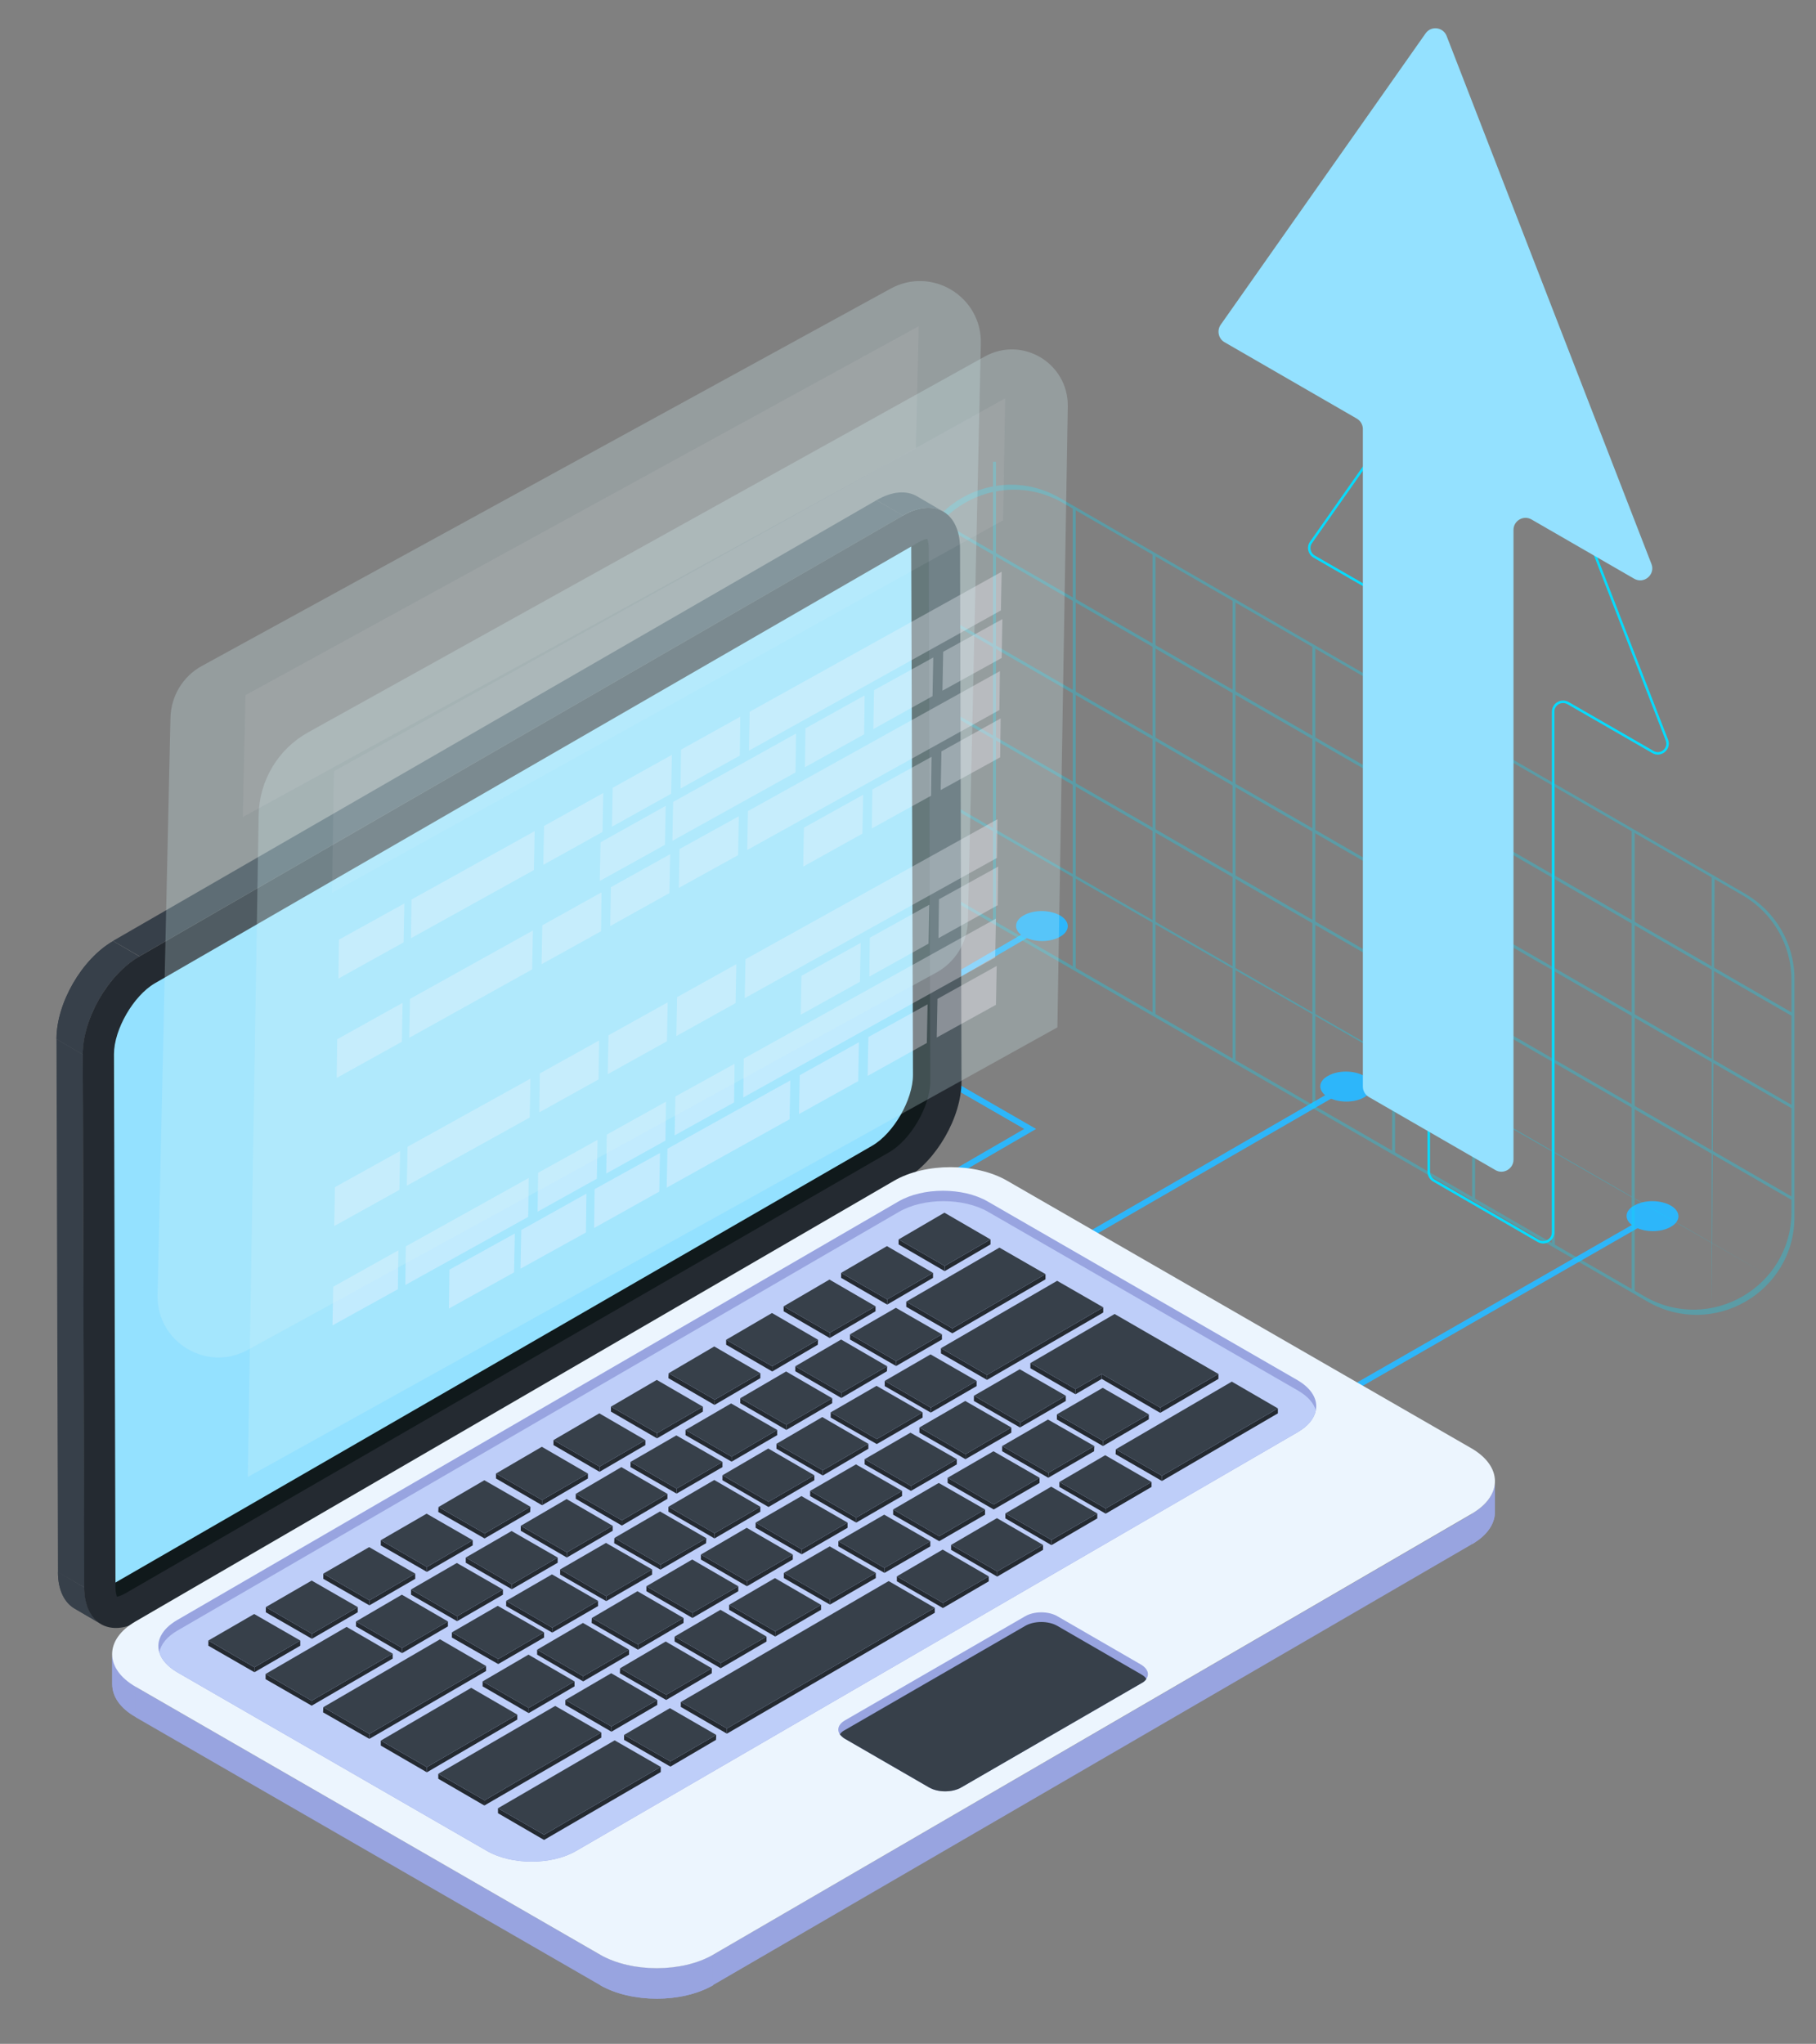 <?xml version="1.0" encoding="utf-8"?>
<!-- Generator: Adobe Illustrator 18.0.0, SVG Export Plug-In . SVG Version: 6.00 Build 0)  -->
<!DOCTYPE svg PUBLIC "-//W3C//DTD SVG 1.1//EN" "http://www.w3.org/Graphics/SVG/1.1/DTD/svg11.dtd">
<svg version="1.1" id="Capa_1" xmlns="http://www.w3.org/2000/svg" xmlns:xlink="http://www.w3.org/1999/xlink" x="0px" y="0px"
	 viewBox="0 0 733 825" enable-background="new 0 0 733 825" xml:space="preserve">
<rect x="0" y="0" width="733" height="825" fill="#808080" stroke="none"/>
<g id="glow_lines_5_">
	<g>
		<g>
			<polyline fill="#2DB6FA" points="148,348.7 398,492.9 280.5,558.4 281.6,560.5 402.8,492.9 148,345.9 147.4,346.3 			"/>
		</g>
		<g>
			
				<rect x="317.9" y="497.8" transform="matrix(0.866 -0.5 0.5 0.866 -190.738 286.231)" fill="#2DB6FA" width="241.7" height="2.4"/>
		</g>
		<g>
			<polygon fill="#2DB6FA" points="419.9,372.8 345.1,416.3 413.4,455.7 274.1,536.5 275.3,538.6 418.2,455.7 349.9,416.3 
				421.1,374.8 			"/>
		</g>
		<g>
			<path fill="#2DB6FA" d="M669.4,488.3l-140.6,80.6l-65-37.9l-0.6,0.4c-38.5,22.9-96.8,57.3-99.8,58.2l0.4,2.3
				c2.6-0.4,76.3-44.1,99.9-58.2l65,37.9l0.6-0.3l141.2-81L669.4,488.3z"/>
		</g>
		<path fill="#2DB6FA" d="M535.9,442.8c4.1,2.4,10.7,2.5,14.8,0.1c4.1-2.3,4.1-6.1,0.1-8.5c-4.1-2.4-10.7-2.5-14.8-0.1
			C531.9,436.5,531.9,440.4,535.9,442.8z"/>
		<path fill="#2DB6FA" d="M659.6,495.1c4.1,2.4,10.7,2.5,14.8,0.1c4.1-2.3,4.1-6.1,0.1-8.5c-4.1-2.4-10.7-2.5-14.8-0.1
			C655.5,488.8,655.5,492.7,659.6,495.1z"/>
		<path fill="#2DB6FA" d="M413.1,378c4.1,2.4,10.7,2.5,14.8,0.1c4.1-2.3,4.1-6.1,0.1-8.5c-4.1-2.4-10.7-2.5-14.8-0.1
			C409.1,371.8,409.1,375.6,413.1,378z"/>
	</g>
</g>
<g id="_x30_9_x5F_man_x5F_big_x5F_graphs_3_">
	<g id="grid_2_">
		<g opacity="0.3">
			<g>
				<path fill="#05DCFF" d="M665,525.4L388.3,365.6c-12.2-7.1-19.8-20.1-19.8-34.2v-96.2c0-30.4,32.9-49.4,59.3-34.2l276.7,159.8
					c12.2,7.1,19.8,20.1,19.8,34.2v96.2C724.3,521.6,691.4,540.6,665,525.4z M703.4,361.4L429,203c-26.4-15.2-59.3,3.8-59.3,34.2
					v93.5c0,14.1,7.5,27.2,19.8,34.2l274.3,158.4c26.4,15.2,59.3-3.8,59.3-34.2v-93.5C723.1,381.5,715.6,368.5,703.4,361.4z"/>
			</g>
			<g>
				<polyline fill="#05DCFF" points="713.7,514.8 369.4,316.1 368.8,317.2 				"/>
			</g>
			<g>
				
					<rect x="545.8" y="177.1" transform="matrix(-0.5 0.866 -0.866 -0.5 1150.189 99.288)" fill="#05DCFF" width="1.2" height="409.5"/>
			</g>
			<g>
				
					<rect x="545.8" y="139.9" transform="matrix(-0.5 0.866 -0.866 -0.5 1118.123 43.799)" fill="#05DCFF" width="1.2" height="409.5"/>
			</g>
			<g>
				
					<rect x="545.8" y="102.6" transform="matrix(-0.5 0.866 -0.866 -0.5 1085.812 -12.179)" fill="#05DCFF" width="1.2" height="409.5"/>
			</g>
			<g>
				<path fill="#05DCFF" d="M723.7,373.1"/>
				<line fill="#05DCFF" x1="710.5" y1="364.2" x2="426.5" y2="200.2"/>
			</g>
			<g>
				<rect x="400.8" y="186.4" fill="#05DCFF" width="1.2" height="186.1"/>
			</g>
			<g>
				<rect x="433" y="205" fill="#05DCFF" width="1.2" height="186.1"/>
			</g>
			<g>
				<rect x="465.2" y="223.6" fill="#05DCFF" width="1.2" height="186.1"/>
			</g>
			<g>
				<rect x="497.5" y="242.2" fill="#05DCFF" width="1.2" height="186.1"/>
			</g>
			<g>
				<rect x="529.7" y="260.8" fill="#05DCFF" width="1.2" height="186.1"/>
			</g>
			<g>
				<rect x="561.9" y="279.4" fill="#05DCFF" width="1.2" height="186.1"/>
			</g>
			<g>
				<rect x="594.2" y="298" fill="#05DCFF" width="1.2" height="186.1"/>
			</g>
			<g>
				<rect x="626.4" y="316.7" fill="#05DCFF" width="1.2" height="186.1"/>
			</g>
			<g>
				<rect x="658.6" y="335.3" fill="#05DCFF" width="1.2" height="186.1"/>
			</g>
			<g>
				<polyline fill="#05DCFF" points="690.9,528.9 692.1,353.9 690.9,353.9 				"/>
			</g>
		</g>
	</g>
</g>
<g id="laptop_4_">
	<g>
		<g enable-background="new    ">
			<g enable-background="new    ">
				<defs>
					<path id="SVGID_1_" enable-background="new    " d="M40.7,655.5l-10.6-6.2c-4.1-2.4-6.7-7.5-6.7-14.7l10.6,6.2
						C34.1,648.1,36.6,653.2,40.7,655.5z"/>
				</defs>
				<use xlink:href="#SVGID_1_"  overflow="visible" fill="#37404A"/>
				<clipPath id="SVGID_2_">
					<use xlink:href="#SVGID_1_"  overflow="visible"/>
				</clipPath>
				<g clip-path="url(#SVGID_2_)" enable-background="new    ">
					<path fill="#37404A" d="M40.7,655.5l-10.6-6.2c-4.1-2.4-6.7-7.5-6.7-14.7l10.6,6.2C34.1,648.1,36.6,653.2,40.7,655.5
						L40.7,655.5z"/>
				</g>
			</g>
			<g>
				<polygon fill="#37404A" points="34.1,640.8 23.4,634.7 22.8,419.4 33.4,425.6 				"/>
			</g>
			<g>
				<polygon fill="#37404A" points="56.3,386 45.6,379.8 353.8,201.9 364.5,208.1 				"/>
			</g>
			<g enable-background="new    ">
				<defs>
					<path id="SVGID_3_" enable-background="new    " d="M33.4,425.6l-10.6-6.2c0-14.5,10.2-32.2,22.8-39.5l10.6,6.2
						C43.6,393.3,33.4,411,33.4,425.6z"/>
				</defs>
				<use xlink:href="#SVGID_3_"  overflow="visible" fill="#37404A"/>
				<clipPath id="SVGID_4_">
					<use xlink:href="#SVGID_3_"  overflow="visible"/>
				</clipPath>
				<g clip-path="url(#SVGID_4_)" enable-background="new    ">
					<path fill="#37404A" d="M33.4,425.6l-10.6-6.2c0-5.6,1.5-11.6,4-17.4l10.6,6.2C34.9,413.9,33.4,420,33.4,425.6L33.4,425.6z"/>
					<path fill="#37404A" d="M37.5,408.2L26.8,402c2-4.5,4.6-8.8,7.7-12.5l10.6,6.2C42.1,399.5,39.5,403.7,37.5,408.2L37.5,408.2z"
						/>
					<path fill="#37404A" d="M45.2,395.7l-10.6-6.2c3.3-4,7.1-7.4,11.1-9.7l10.6,6.2C52.2,388.3,48.5,391.7,45.2,395.7L45.2,395.7z"
						/>
				</g>
			</g>
			<g>
				<path fill="#242A31" d="M364.5,208.1c12.6-7.3,22.9-1.4,23,13.1l0.6,215.3c0,14.5-10.2,32.2-22.8,39.5L57,654
					c-12.6,7.3-22.9,1.4-23-13.1l-0.6-215.3c0-14.5,10.2-32.2,22.8-39.5L364.5,208.1z"/>
				<path fill="#10191B" d="M375.5,436.5c0,10-7.9,23.6-16.6,28.6L50.7,643.1c-1.8,1-2.9,1.3-3.5,1.4c-0.2-0.6-0.5-1.7-0.6-3.7v-2
					L46,425.5c0-10,7.9-23.6,16.5-28.6l305.3-176.3l2.9-1.7c1.8-1,3-1.3,3.6-1.4c0.2,0.6,0.5,1.7,0.6,3.6L375.5,436.5z"/>
				<path fill="#94E1FF" d="M368.5,433.9c0,10-7.8,23.6-16.5,28.6L46.6,638.8L46,425.5c0-10,7.9-23.6,16.5-28.6l305.3-176.3
					L368.5,433.9z"/>
			</g>
		</g>
		<path fill="#37404A" d="M370.1,200.3l10.6,6.2c-4.2-2.4-9.9-2.1-16.3,1.6l-10.6-6.2C360.2,198.2,365.9,197.9,370.1,200.3z"/>
	</g>
	<g>
		<g enable-background="new    ">
			<g>
				<defs>
					<path id="SVGID_5_" d="M603.4,598l0,12.3c0,4.8-3.1,9.5-9.4,13.1l0-12.3C600.3,607.5,603.4,602.7,603.4,598z"/>
				</defs>
				<use xlink:href="#SVGID_5_"  overflow="visible" fill="#98A4E0"/>
				<clipPath id="SVGID_6_">
					<use xlink:href="#SVGID_5_"  overflow="visible"/>
				</clipPath>
				<g clip-path="url(#SVGID_6_)" enable-background="new    ">
					<path fill="#98A4E0" d="M603.4,598l0,12.3c0,1.5-0.3,3-0.9,4.4l0-12.3C603.1,600.9,603.4,599.4,603.4,598L603.4,598z"/>
					<path fill="#98A4E0" d="M602.5,602.4l0,12.3c-1.3,3.2-4.2,6.2-8.4,8.7l0-12.3C598.4,608.6,601.2,605.6,602.5,602.4L602.5,602.4
						z"/>
				</g>
			</g>
			<g>
				<defs>
					<path id="SVGID_7_" d="M45.3,679.8l0-12.3c0,4.8,3.2,9.6,9.5,13.3l0,12.3C48.4,689.5,45.3,684.7,45.3,679.8z"/>
				</defs>
				<use xlink:href="#SVGID_7_"  overflow="visible" fill="#98A4E0"/>
				<clipPath id="SVGID_8_">
					<use xlink:href="#SVGID_7_"  overflow="visible"/>
				</clipPath>
				<g clip-path="url(#SVGID_8_)" enable-background="new    ">
					<path fill="#98A4E0" d="M54.8,680.9l0,12.3c-6.4-3.7-9.5-8.5-9.5-13.3l0-12.3C45.3,672.4,48.5,677.2,54.8,680.9L54.8,680.9z"/>
				</g>
			</g>
			<g>
				<polygon fill="#98A4E0" points="594.1,611.1 594,623.4 287.8,801.3 287.9,789 				"/>
			</g>
			<g>
				<polygon fill="#98A4E0" points="242.2,789 242.2,801.3 54.8,693.2 54.8,680.9 				"/>
			</g>
			<g>
				<defs>
					<path id="SVGID_9_" d="M287.9,789l0,12.3c-12.6,7.3-33,7.3-45.7,0l0-12.3C254.8,796.3,275.3,796.3,287.9,789z"/>
				</defs>
				<use xlink:href="#SVGID_9_"  overflow="visible" fill="#98A4E0"/>
				<clipPath id="SVGID_10_">
					<use xlink:href="#SVGID_9_"  overflow="visible"/>
				</clipPath>
				<g clip-path="url(#SVGID_10_)" enable-background="new    ">
					<path fill="#98A4E0" d="M287.9,789l0,12.3c-6.4,3.7-14.9,5.6-23.4,5.5l0-12.3C272.9,794.6,281.4,792.8,287.9,789L287.9,789z"/>
					<path fill="#98A4E0" d="M264.5,794.5l0,12.3c-8.1-0.1-16.1-1.9-22.3-5.5l0-12.3C248.4,792.6,256.4,794.4,264.5,794.5
						L264.5,794.5z"/>
				</g>
			</g>
			<g>
				<path fill="#ECF5FE" d="M593.9,584.6c12.6,7.3,12.7,19.1,0.2,26.4L287.9,789c-12.6,7.3-33,7.3-45.7,0L54.8,680.9
					c-12.7-7.3-12.7-19.1-0.1-26.4l306.2-177.9c12.6-7.3,33-7.3,45.6,0L593.9,584.6z"/>
			</g>
			<g>
				<path fill="#98A4E0" d="M531.1,569.3c-0.6,3.2-3,6.3-7.3,8.8l-291.2,169c-9.9,5.8-26.1,5.8-36.1,0L71.5,675
					c-3.9-2.3-6.3-5.1-7.2-8c-1.4-4.6,1-9.4,7.1-13l291.2-169c9.9-5.8,26.1-5.8,36.1,0l125,72.1C529.5,560.5,532,565,531.1,569.3z"
					/>
			</g>
			<g>
				<path fill="#BECEF9" d="M531.1,569.3c-0.6,3.2-3,6.3-7.3,8.8l-291.2,169c-9.9,5.8-26.1,5.8-36.1,0L71.5,675
					c-3.9-2.3-6.3-5.1-7.2-8c0.6-3.2,3-6.3,7.3-8.8l291.2-169c9.9-5.8,26.1-5.8,36.1,0l125,72.1
					C527.9,563.6,530.3,566.4,531.1,569.3z"/>
			</g>
		</g>
	</g>
	<g>
		<g>
			<g>
				<g enable-background="new    ">
					<g>
						<polygon fill="#242A31" points="399.8,500.3 399.8,502.3 381.3,513.1 381.3,511 						"/>
					</g>
					<g>
						<polygon fill="#242A31" points="381.3,511 381.3,513.1 362.7,502.3 362.7,500.3 						"/>
					</g>
				</g>
				<g enable-background="new    ">
					<g>
						<polygon fill="#242A31" points="376.6,513.8 376.6,515.8 358.1,526.6 358.1,524.5 						"/>
					</g>
					<g>
						<polygon fill="#242A31" points="358.1,524.5 358.1,526.6 339.5,515.8 339.5,513.8 						"/>
					</g>
				</g>
				<g enable-background="new    ">
					<g>
						<polygon fill="#242A31" points="353.4,527.3 353.4,529.3 334.9,540.1 334.9,538 						"/>
					</g>
					<g>
						<polygon fill="#242A31" points="334.9,538 334.9,540.1 316.3,529.3 316.3,527.3 						"/>
					</g>
				</g>
				<g enable-background="new    ">
					<g>
						<polygon fill="#242A31" points="330.2,540.8 330.1,542.8 311.7,553.6 311.7,551.5 						"/>
					</g>
					<g>
						<polygon fill="#242A31" points="311.7,551.5 311.7,553.6 293.1,542.8 293.1,540.8 						"/>
					</g>
				</g>
				<g enable-background="new    ">
					<g>
						<polygon fill="#242A31" points="306.9,554.3 306.9,556.3 288.4,567.1 288.5,565 						"/>
					</g>
					<g>
						<polygon fill="#242A31" points="288.5,565 288.4,567.1 269.8,556.3 269.9,554.3 						"/>
					</g>
				</g>
				<g enable-background="new    ">
					<g>
						<polygon fill="#242A31" points="283.7,567.8 283.7,569.8 265.2,580.6 265.2,578.5 						"/>
					</g>
					<g>
						<polygon fill="#242A31" points="265.2,578.5 265.2,580.6 246.6,569.8 246.6,567.8 						"/>
					</g>
				</g>
				<g enable-background="new    ">
					<g>
						<polygon fill="#242A31" points="260.5,581.3 260.5,583.3 242,594.1 242,592 						"/>
					</g>
					<g>
						<polygon fill="#242A31" points="242,592 242,594.1 223.4,583.3 223.4,581.3 						"/>
					</g>
				</g>
				<g enable-background="new    ">
					<g>
						<polygon fill="#242A31" points="237.3,594.8 237.3,596.8 218.8,607.6 218.8,605.5 						"/>
					</g>
					<g>
						<polygon fill="#242A31" points="218.8,605.5 218.8,607.6 200.2,596.8 200.2,594.8 						"/>
					</g>
				</g>
				<g enable-background="new    ">
					<g>
						<polygon fill="#242A31" points="214.1,608.2 214,610.3 195.6,621 195.6,619 						"/>
					</g>
					<g>
						<polygon fill="#242A31" points="195.6,619 195.6,621 176.9,610.3 177,608.3 						"/>
					</g>
				</g>
				<g enable-background="new    ">
					<g>
						<polygon fill="#242A31" points="190.8,621.7 190.8,623.8 172.3,634.5 172.3,632.5 						"/>
					</g>
					<g>
						<polygon fill="#242A31" points="172.3,632.5 172.3,634.5 153.7,623.8 153.7,621.7 						"/>
					</g>
				</g>
				<g enable-background="new    ">
					<g>
						<polygon fill="#242A31" points="167.6,635.2 167.6,637.3 149.1,648 149.1,646 						"/>
					</g>
					<g>
						<polygon fill="#242A31" points="149.1,646 149.1,648 130.5,637.3 130.5,635.2 						"/>
					</g>
				</g>
				<g enable-background="new    ">
					<g>
						<polygon fill="#242A31" points="144.4,648.7 144.4,650.8 125.9,661.5 125.9,659.5 						"/>
					</g>
					<g>
						<polygon fill="#242A31" points="125.9,659.5 125.9,661.5 107.3,650.8 107.3,648.7 						"/>
					</g>
				</g>
				<g enable-background="new    ">
					<g>
						<polygon fill="#242A31" points="121.2,662.2 121.2,664.3 102.7,675 102.7,673 						"/>
					</g>
					<g>
						<polygon fill="#242A31" points="102.7,673 102.7,675 84.1,664.3 84.1,662.2 						"/>
					</g>
				</g>
				<g enable-background="new    ">
					<g>
						<polygon fill="#242A31" points="422,514.3 422,516.4 384.4,538.2 384.4,536.2 						"/>
					</g>
					<g>
						<polygon fill="#242A31" points="384.4,536.2 384.4,538.2 365.8,527.5 365.8,525.4 						"/>
					</g>
				</g>
				<g enable-background="new    ">
					<g>
						<polygon fill="#242A31" points="380.2,538.6 380.2,540.7 361.7,551.4 361.7,549.4 						"/>
					</g>
					<g>
						<polygon fill="#242A31" points="361.7,549.4 361.7,551.4 343.1,540.7 343.1,538.6 						"/>
					</g>
				</g>
				<g enable-background="new    ">
					<g>
						<polygon fill="#242A31" points="358.1,551.5 358,553.5 339.6,564.3 339.6,562.2 						"/>
					</g>
					<g>
						<polygon fill="#242A31" points="339.6,562.2 339.6,564.3 321,553.5 321,551.5 						"/>
					</g>
				</g>
				<g enable-background="new    ">
					<g>
						<polygon fill="#242A31" points="335.9,564.4 335.9,566.4 317.4,577.2 317.4,575.1 						"/>
					</g>
					<g>
						<polygon fill="#242A31" points="317.4,575.1 317.4,577.2 298.8,566.4 298.8,564.4 						"/>
					</g>
				</g>
				<g enable-background="new    ">
					<g>
						<polygon fill="#242A31" points="313.7,577.2 313.7,579.3 295.3,590 295.3,588 						"/>
					</g>
					<g>
						<polygon fill="#242A31" points="295.3,588 295.3,590 276.7,579.3 276.7,577.2 						"/>
					</g>
				</g>
				<g enable-background="new    ">
					<g>
						<polygon fill="#242A31" points="291.6,590.1 291.6,592.2 273.1,602.9 273.1,600.9 						"/>
					</g>
					<g>
						<polygon fill="#242A31" points="273.1,600.9 273.1,602.9 254.5,592.2 254.5,590.1 						"/>
					</g>
				</g>
				<g enable-background="new    ">
					<g>
						<polygon fill="#242A31" points="269.4,603 269.4,605 251,615.8 251,613.7 						"/>
					</g>
					<g>
						<polygon fill="#242A31" points="251,613.7 251,615.8 232.4,605 232.4,603 						"/>
					</g>
				</g>
				<g enable-background="new    ">
					<g>
						<polygon fill="#242A31" points="247.3,615.9 247.3,617.9 228.8,628.7 228.8,626.6 						"/>
					</g>
					<g>
						<polygon fill="#242A31" points="228.8,626.6 228.8,628.7 210.2,617.9 210.2,615.9 						"/>
					</g>
				</g>
				<g enable-background="new    ">
					<g>
						<polygon fill="#242A31" points="225.1,628.7 225.1,630.8 206.6,641.5 206.6,639.5 						"/>
					</g>
					<g>
						<polygon fill="#242A31" points="206.6,639.5 206.6,641.5 188,630.8 188,628.7 						"/>
					</g>
				</g>
				<g enable-background="new    ">
					<g>
						<polygon fill="#242A31" points="203,641.6 203,643.7 184.5,654.4 184.5,652.4 						"/>
					</g>
					<g>
						<polygon fill="#242A31" points="184.5,652.4 184.5,654.4 165.9,643.7 165.9,641.6 						"/>
					</g>
				</g>
				<g enable-background="new    ">
					<g>
						<polygon fill="#242A31" points="180.8,654.5 180.8,656.5 162.3,667.3 162.3,665.2 						"/>
					</g>
					<g>
						<polygon fill="#242A31" points="162.3,665.2 162.3,667.3 143.7,656.5 143.7,654.5 						"/>
					</g>
				</g>
				<g enable-background="new    ">
					<g>
						<polygon fill="#242A31" points="158.5,667.5 158.5,669.5 125.8,688.5 125.8,686.5 						"/>
					</g>
					<g>
						<polygon fill="#242A31" points="125.8,686.5 125.8,688.5 107.2,677.8 107.2,675.7 						"/>
					</g>
				</g>
				<g enable-background="new    ">
					<g>
						<polygon fill="#242A31" points="445.3,527.7 445.3,529.8 398.4,557 398.4,555 						"/>
					</g>
					<g>
						<polygon fill="#242A31" points="398.4,555 398.4,557 379.8,546.3 379.8,544.2 						"/>
					</g>
				</g>
				<g enable-background="new    ">
					<g>
						<polygon fill="#242A31" points="394.2,557.4 394.2,559.5 375.7,570.2 375.7,568.2 						"/>
					</g>
					<g>
						<polygon fill="#242A31" points="375.7,568.2 375.7,570.2 357.1,559.5 357.1,557.4 						"/>
					</g>
				</g>
				<g enable-background="new    ">
					<g>
						<polygon fill="#242A31" points="372.4,570.1 372.4,572.2 353.9,582.9 353.9,580.9 						"/>
					</g>
					<g>
						<polygon fill="#242A31" points="353.9,580.9 353.9,582.9 335.3,572.2 335.3,570.1 						"/>
					</g>
				</g>
				<g enable-background="new    ">
					<g>
						<polygon fill="#242A31" points="350.5,582.8 350.5,584.8 332.1,595.6 332.1,593.5 						"/>
					</g>
					<g>
						<polygon fill="#242A31" points="332.1,593.5 332.1,595.6 313.4,584.8 313.4,582.8 						"/>
					</g>
				</g>
				<g enable-background="new    ">
					<g>
						<polygon fill="#242A31" points="328.7,595.5 328.7,597.5 310.2,608.3 310.2,606.2 						"/>
					</g>
					<g>
						<polygon fill="#242A31" points="310.2,606.2 310.2,608.3 291.6,597.5 291.6,595.5 						"/>
					</g>
				</g>
				<g enable-background="new    ">
					<g>
						<polygon fill="#242A31" points="306.9,608.2 306.9,610.2 288.4,621 288.4,618.9 						"/>
					</g>
					<g>
						<polygon fill="#242A31" points="288.4,618.9 288.4,621 269.8,610.2 269.8,608.2 						"/>
					</g>
				</g>
				<g enable-background="new    ">
					<g>
						<polygon fill="#242A31" points="285.1,620.9 285,622.9 266.6,633.6 266.6,631.6 						"/>
					</g>
					<g>
						<polygon fill="#242A31" points="266.6,631.6 266.6,633.6 247.9,622.9 248,620.8 						"/>
					</g>
				</g>
				<g enable-background="new    ">
					<g>
						<polygon fill="#242A31" points="263.2,633.5 263.2,635.6 244.7,646.3 244.7,644.3 						"/>
					</g>
					<g>
						<polygon fill="#242A31" points="244.7,644.3 244.7,646.3 226.1,635.6 226.1,633.5 						"/>
					</g>
				</g>
				<g enable-background="new    ">
					<g>
						<polygon fill="#242A31" points="241.4,646.2 241.4,648.3 222.9,659 222.9,657 						"/>
					</g>
					<g>
						<polygon fill="#242A31" points="222.9,657 222.9,659 204.3,648.3 204.3,646.2 						"/>
					</g>
				</g>
				<g enable-background="new    ">
					<g>
						<polygon fill="#242A31" points="219.6,658.9 219.6,661 201.1,671.7 201.1,669.7 						"/>
					</g>
					<g>
						<polygon fill="#242A31" points="201.1,669.7 201.1,671.7 182.4,661 182.4,658.9 						"/>
					</g>
				</g>
				<g enable-background="new    ">
					<g>
						<polygon fill="#242A31" points="196.2,672.5 196.2,674.5 149.1,701.9 149.1,699.9 						"/>
					</g>
					<g>
						<polygon fill="#242A31" points="149.1,699.9 149.1,701.9 130.4,691.2 130.5,689.1 						"/>
					</g>
				</g>
				<g enable-background="new    ">
					<g>
						<polygon fill="#242A31" points="444.7,554.6 444.7,556.6 434.1,562.8 434.1,560.7 						"/>
					</g>
					<g>
						<polygon fill="#242A31" points="434.1,560.7 434.1,562.8 415.9,552.3 415.9,550.2 						"/>
					</g>
					<g>
						<polygon fill="#242A31" points="468.3,568.2 468.3,570.3 444.7,556.6 444.7,554.6 						"/>
					</g>
					<g>
						<polygon fill="#242A31" points="491.8,554.6 491.8,556.6 468.3,570.3 468.3,568.2 						"/>
					</g>
					<g>
						<polygon fill="#242A31" points="411.8,574.2 411.7,576.2 393.1,565.5 393.1,563.4 						"/>
					</g>
					<g>
						<polygon fill="#242A31" points="430.2,563.4 430.2,565.5 411.7,576.2 411.8,574.2 						"/>
					</g>
					<g>
						<polygon fill="#242A31" points="445.2,581.6 445.2,583.7 426.6,573 426.6,570.9 						"/>
					</g>
					<g>
						<polygon fill="#242A31" points="463.7,570.9 463.7,572.9 445.2,583.7 445.2,581.6 						"/>
					</g>
				</g>
				<g enable-background="new    ">
					<g>
						<polygon fill="#242A31" points="515.8,568.5 515.8,570.5 469,597.8 469,595.7 						"/>
					</g>
					<g>
						<polygon fill="#242A31" points="469,595.7 469,597.8 450.3,587 450.4,585 						"/>
					</g>
				</g>
				<g enable-background="new    ">
					<g>
						<polygon fill="#242A31" points="408.2,576.2 408.2,578.3 389.7,589 389.7,587 						"/>
					</g>
					<g>
						<polygon fill="#242A31" points="389.7,587 389.7,589 371.1,578.3 371.1,576.2 						"/>
					</g>
				</g>
				<g enable-background="new    ">
					<g>
						<polygon fill="#242A31" points="386.2,589 386.2,591.1 367.7,601.8 367.7,599.8 						"/>
					</g>
					<g>
						<polygon fill="#242A31" points="367.7,599.8 367.7,601.8 349,591.1 349,589 						"/>
					</g>
				</g>
				<g enable-background="new    ">
					<g>
						<polygon fill="#242A31" points="364.1,601.8 364.1,603.9 345.6,614.6 345.6,612.6 						"/>
					</g>
					<g>
						<polygon fill="#242A31" points="345.6,612.6 345.6,614.6 327,603.9 327,601.8 						"/>
					</g>
				</g>
				<g enable-background="new    ">
					<g>
						<polygon fill="#242A31" points="342.1,614.6 342.1,616.7 323.6,627.4 323.6,625.4 						"/>
					</g>
					<g>
						<polygon fill="#242A31" points="323.6,625.4 323.6,627.4 305,616.7 305,614.6 						"/>
					</g>
				</g>
				<g enable-background="new    ">
					<g>
						<polygon fill="#242A31" points="320,627.5 320,629.5 301.5,640.3 301.5,638.2 						"/>
					</g>
					<g>
						<polygon fill="#242A31" points="301.5,638.2 301.5,640.3 282.9,629.5 282.9,627.5 						"/>
					</g>
				</g>
				<g enable-background="new    ">
					<g>
						<polygon fill="#242A31" points="298,640.3 298,642.3 279.5,653.1 279.5,651 						"/>
					</g>
					<g>
						<polygon fill="#242A31" points="279.5,651 279.5,653.1 260.9,642.3 260.9,640.3 						"/>
					</g>
				</g>
				<g enable-background="new    ">
					<g>
						<polygon fill="#242A31" points="275.9,653.1 275.9,655.1 257.5,665.9 257.5,663.8 						"/>
					</g>
					<g>
						<polygon fill="#242A31" points="257.5,663.8 257.5,665.9 238.8,655.1 238.9,653.1 						"/>
					</g>
				</g>
				<g enable-background="new    ">
					<g>
						<polygon fill="#242A31" points="253.9,665.9 253.9,667.9 235.4,678.7 235.4,676.6 						"/>
					</g>
					<g>
						<polygon fill="#242A31" points="235.4,676.6 235.4,678.7 216.8,667.9 216.8,665.9 						"/>
					</g>
				</g>
				<g enable-background="new    ">
					<g>
						<polygon fill="#242A31" points="231.9,678.7 231.9,680.7 213.4,691.5 213.4,689.4 						"/>
					</g>
					<g>
						<polygon fill="#242A31" points="213.4,689.4 213.4,691.5 194.8,680.7 194.8,678.7 						"/>
					</g>
				</g>
				<g enable-background="new    ">
					<g>
						<polygon fill="#242A31" points="208.8,692.1 208.8,694.1 172.3,715.4 172.3,713.3 						"/>
					</g>
					<g>
						<polygon fill="#242A31" points="172.3,713.3 172.3,715.4 153.7,704.6 153.7,702.6 						"/>
					</g>
				</g>
				<g enable-background="new    ">
					<g>
						<polygon fill="#242A31" points="441.7,583.7 441.6,585.8 423.1,596.5 423.2,594.5 						"/>
					</g>
					<g>
						<polygon fill="#242A31" points="423.2,594.5 423.1,596.5 404.5,585.8 404.5,583.7 						"/>
					</g>
				</g>
				<g enable-background="new    ">
					<g>
						<polygon fill="#242A31" points="419.6,596.5 419.6,598.6 401.1,609.3 401.1,607.3 						"/>
					</g>
					<g>
						<polygon fill="#242A31" points="401.1,607.3 401.1,609.3 382.5,598.6 382.5,596.5 						"/>
					</g>
				</g>
				<g enable-background="new    ">
					<g>
						<polygon fill="#242A31" points="397.6,609.3 397.6,611.4 379.1,622.1 379.1,620.1 						"/>
					</g>
					<g>
						<polygon fill="#242A31" points="379.1,620.1 379.1,622.1 360.5,611.4 360.5,609.3 						"/>
					</g>
				</g>
				<g enable-background="new    ">
					<g>
						<polygon fill="#242A31" points="375.5,622.1 375.5,624.2 357,634.9 357,632.9 						"/>
					</g>
					<g>
						<polygon fill="#242A31" points="357,632.9 357,634.9 338.4,624.2 338.4,622.1 						"/>
					</g>
				</g>
				<g enable-background="new    ">
					<g>
						<polygon fill="#242A31" points="353.5,634.9 353.5,637 335,647.7 335,645.7 						"/>
					</g>
					<g>
						<polygon fill="#242A31" points="335,645.7 335,647.7 316.4,637 316.4,634.9 						"/>
					</g>
				</g>
				<g enable-background="new    ">
					<g>
						<polygon fill="#242A31" points="331.4,647.8 331.4,649.8 312.9,660.6 312.9,658.5 						"/>
					</g>
					<g>
						<polygon fill="#242A31" points="312.9,658.5 312.9,660.6 294.3,649.8 294.3,647.8 						"/>
					</g>
				</g>
				<g enable-background="new    ">
					<g>
						<polygon fill="#242A31" points="309.4,660.6 309.4,662.6 290.9,673.4 290.9,671.3 						"/>
					</g>
					<g>
						<polygon fill="#242A31" points="290.9,671.3 290.9,673.4 272.3,662.6 272.3,660.6 						"/>
					</g>
				</g>
				<g enable-background="new    ">
					<g>
						<polygon fill="#242A31" points="287.3,673.4 287.3,675.4 268.9,686.2 268.9,684.1 						"/>
					</g>
					<g>
						<polygon fill="#242A31" points="268.9,684.1 268.9,686.2 250.2,675.4 250.3,673.4 						"/>
					</g>
				</g>
				<g enable-background="new    ">
					<g>
						<polygon fill="#242A31" points="265.3,686.2 265.3,688.2 246.8,699 246.8,696.9 						"/>
					</g>
					<g>
						<polygon fill="#242A31" points="246.8,696.9 246.8,699 228.2,688.2 228.2,686.2 						"/>
					</g>
				</g>
				<g enable-background="new    ">
					<g>
						<polygon fill="#242A31" points="242.7,699.3 242.7,701.4 195.5,728.8 195.6,726.7 						"/>
					</g>
					<g>
						<polygon fill="#242A31" points="195.6,726.7 195.5,728.8 176.9,718 176.9,716 						"/>
					</g>
				</g>
				<g enable-background="new    ">
					<g>
						<polygon fill="#242A31" points="464.8,598.2 464.8,600.2 446.3,611 446.3,608.9 						"/>
					</g>
					<g>
						<polygon fill="#242A31" points="446.3,608.9 446.3,611 427.6,600.2 427.6,598.2 						"/>
					</g>
				</g>
				<g enable-background="new    ">
					<g>
						<polygon fill="#242A31" points="442.9,610.9 442.9,612.9 424.4,623.7 424.4,621.6 						"/>
					</g>
					<g>
						<polygon fill="#242A31" points="424.4,621.6 424.4,623.7 405.8,612.9 405.8,610.9 						"/>
					</g>
				</g>
				<g enable-background="new    ">
					<g>
						<polygon fill="#242A31" points="421,623.6 421,625.6 402.5,636.4 402.5,634.3 						"/>
					</g>
					<g>
						<polygon fill="#242A31" points="402.5,634.3 402.5,636.4 383.9,625.6 383.9,623.6 						"/>
					</g>
				</g>
				<g enable-background="new    ">
					<g>
						<polygon fill="#242A31" points="399.1,636.3 399.1,638.3 380.6,649.1 380.6,647 						"/>
					</g>
					<g>
						<polygon fill="#242A31" points="380.6,647 380.6,649.1 362,638.3 362,636.3 						"/>
					</g>
				</g>
				<g enable-background="new    ">
					<g>
						<polygon fill="#242A31" points="377.3,649 377.3,651 293.4,699.8 293.4,697.7 						"/>
					</g>
					<g>
						<polygon fill="#242A31" points="293.4,697.7 293.4,699.8 274.8,689 274.8,687 						"/>
					</g>
				</g>
				<g enable-background="new    ">
					<g>
						<polygon fill="#242A31" points="289.1,700.3 289,702.3 270.6,713.1 270.6,711 						"/>
					</g>
					<g>
						<polygon fill="#242A31" points="270.6,711 270.6,713.1 251.9,702.3 251.9,700.3 						"/>
					</g>
				</g>
				<g enable-background="new    ">
					<g>
						<polygon fill="#242A31" points="266.7,713.2 266.7,715.3 219.6,742.7 219.6,740.6 						"/>
					</g>
					<g>
						<polygon fill="#242A31" points="219.6,740.6 219.6,742.7 201,731.9 201,729.9 						"/>
					</g>
				</g>
			</g>
		</g>
		<g>
			<polygon fill="#37404A" points="399.8,500.3 381.3,511 362.7,500.3 381.2,489.5 			"/>
		</g>
		<g>
			<polygon fill="#37404A" points="376.6,513.8 358.1,524.5 339.5,513.8 358,503 			"/>
		</g>
		<g>
			<polygon fill="#37404A" points="353.4,527.3 334.9,538 316.3,527.3 334.8,516.5 			"/>
		</g>
		<g>
			<polygon fill="#37404A" points="330.2,540.8 311.7,551.5 293.1,540.8 311.6,530 			"/>
		</g>
		<g>
			<polygon fill="#37404A" points="306.9,554.3 288.5,565 269.9,554.3 288.3,543.5 			"/>
		</g>
		<g>
			<polygon fill="#37404A" points="283.7,567.8 265.2,578.5 246.6,567.8 265.1,557 			"/>
		</g>
		<g>
			<polygon fill="#37404A" points="260.5,581.3 242,592 223.4,581.3 241.9,570.5 			"/>
		</g>
		<g>
			<polygon fill="#37404A" points="237.3,594.8 218.8,605.5 200.2,594.8 218.7,584 			"/>
		</g>
		<g>
			<polygon fill="#37404A" points="214.1,608.2 195.6,619 177,608.3 195.5,597.5 			"/>
		</g>
		<g>
			<polygon fill="#37404A" points="190.8,621.7 172.3,632.5 153.7,621.7 172.2,611 			"/>
		</g>
		<g>
			<polygon fill="#37404A" points="167.6,635.2 149.1,646 130.5,635.2 149,624.5 			"/>
		</g>
		<g>
			<polygon fill="#37404A" points="144.4,648.7 125.9,659.5 107.3,648.7 125.8,638 			"/>
		</g>
		<g>
			<polygon fill="#37404A" points="121.2,662.2 102.7,673 84.1,662.2 102.6,651.5 			"/>
		</g>
		<g>
			<polygon fill="#37404A" points="422,514.3 384.4,536.2 365.8,525.4 403.4,503.6 			"/>
		</g>
		<g>
			<polygon fill="#37404A" points="380.2,538.6 361.7,549.4 343.1,538.6 361.6,527.9 			"/>
		</g>
		<g>
			<polygon fill="#37404A" points="358.1,551.5 339.6,562.2 321,551.5 339.5,540.7 			"/>
		</g>
		<g>
			<polygon fill="#37404A" points="335.9,564.4 317.4,575.1 298.8,564.4 317.3,553.6 			"/>
		</g>
		<g>
			<polygon fill="#37404A" points="313.7,577.2 295.3,588 276.7,577.2 295.1,566.5 			"/>
		</g>
		<g>
			<polygon fill="#37404A" points="291.6,590.1 273.1,600.9 254.5,590.1 273,579.4 			"/>
		</g>
		<g>
			<polygon fill="#37404A" points="269.4,603 251,613.7 232.4,603 250.8,592.2 			"/>
		</g>
		<g>
			<polygon fill="#37404A" points="247.3,615.9 228.8,626.6 210.2,615.9 228.7,605.1 			"/>
		</g>
		<g>
			<polygon fill="#37404A" points="225.1,628.7 206.6,639.5 188,628.7 206.5,618 			"/>
		</g>
		<g>
			<polygon fill="#37404A" points="203,641.6 184.5,652.4 165.9,641.6 184.4,630.9 			"/>
		</g>
		<g>
			<polygon fill="#37404A" points="180.8,654.5 162.3,665.2 143.7,654.5 162.2,643.7 			"/>
		</g>
		<g>
			<polygon fill="#37404A" points="158.5,667.5 125.8,686.5 107.2,675.7 139.9,656.7 			"/>
		</g>
		<g>
			<polygon fill="#37404A" points="445.3,527.7 398.4,555 379.8,544.2 426.7,517 			"/>
		</g>
		<g>
			<polygon fill="#37404A" points="394.2,557.4 375.7,568.2 357.1,557.4 375.6,546.7 			"/>
		</g>
		<g>
			<polygon fill="#37404A" points="372.4,570.1 353.9,580.9 335.3,570.1 353.8,559.4 			"/>
		</g>
		<g>
			<polygon fill="#37404A" points="350.5,582.8 332.1,593.5 313.4,582.8 331.9,572 			"/>
		</g>
		<g>
			<polygon fill="#37404A" points="328.7,595.5 310.2,606.2 291.6,595.5 310.1,584.7 			"/>
		</g>
		<g>
			<polygon fill="#37404A" points="306.9,608.2 288.4,618.9 269.8,608.2 288.3,597.4 			"/>
		</g>
		<g>
			<polygon fill="#37404A" points="285.1,620.9 266.6,631.6 248,620.8 266.4,610.1 			"/>
		</g>
		<g>
			<polygon fill="#37404A" points="263.2,633.5 244.7,644.3 226.1,633.5 244.6,622.8 			"/>
		</g>
		<g>
			<polygon fill="#37404A" points="241.4,646.2 222.9,657 204.3,646.2 222.8,635.5 			"/>
		</g>
		<g>
			<polygon fill="#37404A" points="219.6,658.9 201.1,669.7 182.4,658.9 200.9,648.2 			"/>
		</g>
		<g>
			<polygon fill="#37404A" points="196.2,672.5 149.1,699.9 130.5,689.1 177.6,661.7 			"/>
		</g>
		<g>
			<polygon fill="#37404A" points="491.8,554.6 468.3,568.2 444.7,554.6 434.1,560.7 415.9,550.2 449.9,530.4 			"/>
		</g>
		<g>
			<polygon fill="#37404A" points="430.2,563.4 411.8,574.2 393.1,563.4 411.6,552.7 			"/>
		</g>
		<g>
			<polygon fill="#37404A" points="463.7,570.9 445.2,581.6 426.6,570.9 445.1,560.2 			"/>
		</g>
		<g>
			<polygon fill="#37404A" points="515.8,568.5 469,595.7 450.4,585 497.2,557.7 			"/>
		</g>
		<g>
			<polygon fill="#37404A" points="408.2,576.2 389.7,587 371.1,576.2 389.6,565.5 			"/>
		</g>
		<g>
			<polygon fill="#37404A" points="386.2,589 367.7,599.8 349,589 367.5,578.3 			"/>
		</g>
		<g>
			<polygon fill="#37404A" points="364.1,601.8 345.6,612.6 327,601.8 345.5,591.1 			"/>
		</g>
		<g>
			<polygon fill="#37404A" points="342.1,614.6 323.6,625.4 305,614.6 323.5,603.9 			"/>
		</g>
		<g>
			<polygon fill="#37404A" points="320,627.5 301.5,638.2 282.9,627.5 301.4,616.7 			"/>
		</g>
		<g>
			<polygon fill="#37404A" points="298,640.3 279.5,651 260.9,640.3 279.4,629.5 			"/>
		</g>
		<g>
			<polygon fill="#37404A" points="275.9,653.1 257.5,663.8 238.9,653.1 257.3,642.3 			"/>
		</g>
		<g>
			<polygon fill="#37404A" points="253.9,665.9 235.4,676.6 216.8,665.9 235.3,655.1 			"/>
		</g>
		<g>
			<polygon fill="#37404A" points="231.9,678.7 213.4,689.4 194.8,678.7 213.3,667.9 			"/>
		</g>
		<g>
			<polygon fill="#37404A" points="208.8,692.1 172.3,713.3 153.7,702.6 190.2,681.3 			"/>
		</g>
		<g>
			<polygon fill="#37404A" points="441.7,583.7 423.2,594.5 404.5,583.7 423,573 			"/>
		</g>
		<g>
			<polygon fill="#37404A" points="419.6,596.5 401.1,607.3 382.5,596.5 401,585.8 			"/>
		</g>
		<g>
			<polygon fill="#37404A" points="397.6,609.3 379.1,620.1 360.5,609.3 378.9,598.6 			"/>
		</g>
		<g>
			<polygon fill="#37404A" points="375.5,622.1 357,632.9 338.4,622.1 356.9,611.4 			"/>
		</g>
		<g>
			<polygon fill="#37404A" points="353.5,634.9 335,645.7 316.4,634.9 334.9,624.2 			"/>
		</g>
		<g>
			<polygon fill="#37404A" points="331.4,647.8 312.9,658.5 294.3,647.8 312.8,637 			"/>
		</g>
		<g>
			<polygon fill="#37404A" points="309.4,660.6 290.9,671.3 272.3,660.6 290.8,649.8 			"/>
		</g>
		<g>
			<polygon fill="#37404A" points="287.3,673.4 268.9,684.1 250.3,673.4 268.7,662.6 			"/>
		</g>
		<g>
			<polygon fill="#37404A" points="265.3,686.2 246.8,696.9 228.2,686.2 246.7,675.4 			"/>
		</g>
		<g>
			<polygon fill="#37404A" points="242.7,699.3 195.6,726.7 176.9,716 224.1,688.6 			"/>
		</g>
		<g>
			<polygon fill="#37404A" points="464.8,598.2 446.3,608.9 427.6,598.2 446.1,587.4 			"/>
		</g>
		<g>
			<polygon fill="#37404A" points="442.9,610.9 424.4,621.6 405.8,610.9 424.3,600.1 			"/>
		</g>
		<g>
			<polygon fill="#37404A" points="421,623.6 402.5,634.3 383.9,623.6 402.4,612.8 			"/>
		</g>
		<g>
			<polygon fill="#37404A" points="399.1,636.3 380.6,647 362,636.3 380.5,625.5 			"/>
		</g>
		<g>
			<polygon fill="#37404A" points="377.3,649 293.4,697.7 274.8,687 358.7,638.2 			"/>
		</g>
		<g>
			<polygon fill="#37404A" points="289.1,700.3 270.6,711 251.9,700.3 270.4,689.5 			"/>
		</g>
		<g>
			<polygon fill="#37404A" points="266.7,713.2 219.6,740.6 201,729.9 248.1,702.5 			"/>
		</g>
	</g>
	<path fill="#98A4E0" d="M462.7,677.7c-0.4,0.7-1.1,1.3-2.1,1.8L388,721.5c-3.6,2.1-9.4,2.1-13,0l-33.9-19.6
		c-0.9-0.5-1.6-1.2-2.1-1.8c-1.3-1.9-0.6-4.2,2.1-5.7l72.7-42c3.6-2.1,9.4-2.1,13,0l33.9,19.6C463.3,673.6,464,675.8,462.7,677.7z"
		/>
	<path fill="#37404A" d="M462.7,677.7c-0.4,0.7-1.1,1.3-2.1,1.8L388,721.5c-3.6,2.1-9.4,2.1-13,0l-33.9-19.6
		c-0.9-0.5-1.6-1.2-2.1-1.8c0.4-0.7,1.1-1.3,2.1-1.8l72.7-42c3.6-2.1,9.4-2.1,13,0l33.9,19.6C461.6,676.4,462.3,677,462.7,677.7z"/>
</g>
<g>
	<g opacity="0.5">
		<g>
			<path opacity="0.5" fill="#D4F2F8" d="M124.4,295.6l273.1-151.7c15.2-8.4,33.7,2.7,33.5,20.1l-4.2,250.7L100,596.2l4.4-267.4
				C104.7,315,112.3,302.3,124.4,295.6z"/>
			<polygon opacity="0.2" fill="#FFFFFF" points="134.8,311.3 405.7,160.8 404.9,210 134,360.4 			"/>
		</g>
		<g>
			<polygon fill="#EFF6FE" points="302.3,303 404,246.4 404.3,230.8 302.6,287.3 			"/>
			<polygon fill="#EFF6FE" points="165.9,378.7 215.5,351.2 215.8,335.5 166.1,363.1 			"/>
			<polygon fill="#EFF6FE" points="136.6,395 162.9,380.4 163.2,364.7 136.8,379.3 			"/>
			<polygon fill="#EFF6FE" points="274.7,318.3 298.6,305 298.8,289.3 274.9,302.6 			"/>
			<polygon fill="#EFF6FE" points="219.3,349.1 243.2,335.8 243.5,320.1 219.6,333.4 			"/>
			<polygon fill="#EFF6FE" points="247,333.7 270.9,320.4 271.2,304.7 247.3,318 			"/>
			<polygon fill="#EFF6FE" points="271.4,339.4 321.1,311.8 321.3,296.1 271.7,323.7 			"/>
			<polygon fill="#EFF6FE" points="242.1,355.6 268.4,341 268.7,325.3 242.4,340 			"/>
			<polygon fill="#EFF6FE" points="380.4,278.8 404.3,265.6 404.6,249.9 380.7,263.1 			"/>
			<polygon fill="#EFF6FE" points="324.9,309.7 348.8,296.4 349,280.7 325.1,294 			"/>
			<polygon fill="#EFF6FE" points="352.5,294.3 376.4,281 376.7,265.4 352.8,278.6 			"/>
			<polygon fill="#EFF6FE" points="301.6,343.1 403.4,286.6 403.6,270.9 301.9,327.4 			"/>
			<polygon fill="#EFF6FE" points="165.2,418.9 214.8,391.3 215.1,375.6 165.5,403.2 			"/>
			<polygon fill="#EFF6FE" points="135.9,435.1 162.2,420.5 162.5,404.8 136.1,419.5 			"/>
			<polygon fill="#EFF6FE" points="274,358.4 297.9,345.2 298.2,329.5 274.3,342.7 			"/>
			<polygon fill="#EFF6FE" points="218.6,389.2 242.6,375.9 242.8,360.2 218.9,373.5 			"/>
			<polygon fill="#EFF6FE" points="246.3,373.8 270.2,360.5 270.5,344.8 246.6,358.1 			"/>
			<polygon fill="#EFF6FE" points="379.7,318.9 403.7,305.7 403.9,290 380,303.3 			"/>
			<polygon fill="#EFF6FE" points="324.2,349.8 348.1,336.5 348.4,320.8 324.5,334.1 			"/>
			<polygon fill="#EFF6FE" points="351.9,334.4 375.8,321.2 376,305.5 352.1,318.7 			"/>
			<polygon fill="#EFF6FE" points="300.6,402.9 402.4,346.3 402.6,330.7 300.9,387.2 			"/>
			<polygon fill="#EFF6FE" points="164.2,478.6 213.8,451.1 214.1,435.4 164.5,462.9 			"/>
			<polygon fill="#EFF6FE" points="134.9,494.9 161.2,480.3 161.5,464.6 135.2,479.2 			"/>
			<polygon fill="#EFF6FE" points="273,418.2 296.9,404.9 297.2,389.2 273.3,402.5 			"/>
			<polygon fill="#EFF6FE" points="217.7,449 241.6,435.7 241.8,420 217.9,433.3 			"/>
			<polygon fill="#EFF6FE" points="245.3,433.6 269.2,420.3 269.5,404.6 245.6,417.9 			"/>
			<polygon fill="#EFF6FE" points="378.8,378.7 402.7,365.4 402.9,349.8 379,363 			"/>
			<polygon fill="#EFF6FE" points="323.2,409.6 347.1,396.3 347.4,380.6 323.5,393.9 			"/>
			<polygon fill="#EFF6FE" points="350.9,394.2 374.8,380.9 375.1,365.2 351.1,378.5 			"/>
			<polygon fill="#EFF6FE" points="300,443 401.7,386.5 402,370.8 300.2,427.3 			"/>
			<polygon fill="#EFF6FE" points="163.6,518.7 213.2,491.2 213.4,475.5 163.8,503.1 			"/>
			<polygon fill="#EFF6FE" points="134.2,535 160.6,520.4 160.8,504.7 134.5,519.4 			"/>
			<polygon fill="#EFF6FE" points="272.3,458.3 296.3,445 296.5,429.4 272.6,442.6 			"/>
			<polygon fill="#EFF6FE" points="217,489.1 240.9,475.8 241.2,460.1 217.2,473.4 			"/>
			<polygon fill="#EFF6FE" points="244.7,473.7 268.6,460.4 268.8,444.7 244.9,458 			"/>
			<polygon fill="#EFF6FE" points="269.1,479.4 318.7,451.8 319,436.1 269.4,463.7 			"/>
			<polygon fill="#EFF6FE" points="239.8,495.7 266.1,481 266.4,465.4 240,480 			"/>
			<polygon fill="#EFF6FE" points="210.1,512.1 236.5,497.5 236.7,481.8 210.4,496.5 			"/>
			<polygon fill="#EFF6FE" points="181.2,528.2 207.5,513.6 207.8,497.9 181.4,512.5 			"/>
			<polygon fill="#EFF6FE" points="378.1,418.8 402,405.6 402.3,389.9 378.4,403.2 			"/>
			<polygon fill="#EFF6FE" points="322.5,449.7 346.4,436.4 346.7,420.7 322.8,434 			"/>
			<polygon fill="#EFF6FE" points="350.2,434.3 374.1,421 374.4,405.4 350.5,418.6 			"/>
		</g>
	</g>
	<g opacity="0.5">
		<g>
			<path opacity="0.5" fill="#D4F2F8" d="M81.5,268.8l278-152.3c16.6-9.1,36.8,3.2,36.4,22.1l-5.2,233c-0.2,8.8-5.1,16.8-12.8,21
				L100,544.9c-16.6,9.1-36.8-3.2-36.4-22.1l5.2-233C69,281,73.8,273,81.5,268.8z"/>
			<polygon opacity="0.2" fill="#FFFFFF" points="99.1,280.6 370.8,131.7 369.7,180.9 98,329.8 			"/>
		</g>
	</g>
</g>
<g>
	<path fill="none" stroke="#05DCFF" stroke-miterlimit="10" d="M672.8,298.7l-68.3-176.1c-1.2-3-5.2-3.5-7-0.9l-68.3,97.2
		c-1.4,1.9-0.8,4.6,1.3,5.8l44.2,25.5c1.2,0.7,2,2,2,3.5l0,219.3c0,1.4,0.8,2.8,2,3.5l42.2,24.4c2.7,1.5,6-0.4,6-3.5l0-210.1
		c0-3.1,3.3-5,6-3.5l34.2,19.7C670.3,305.5,674.2,302.2,672.8,298.7z"/>
</g>
<g>
	<path fill="#94E1FF" d="M666.6,227.7L583.9,14.5c-1.4-3.6-6.3-4.2-8.5-1l-82.7,117.6c-1.6,2.3-0.9,5.6,1.5,7l53.5,30.9
		c1.5,0.9,2.4,2.5,2.4,4.2l0,265.4c0,1.7,0.9,3.3,2.4,4.2l51.1,29.5c3.2,1.9,7.3-0.5,7.3-4.2l0-254.2c0-3.7,4-6.1,7.3-4.2l41.4,23.9
		C663.6,235.9,668.2,231.9,666.6,227.7z"/>
</g>
</svg>
